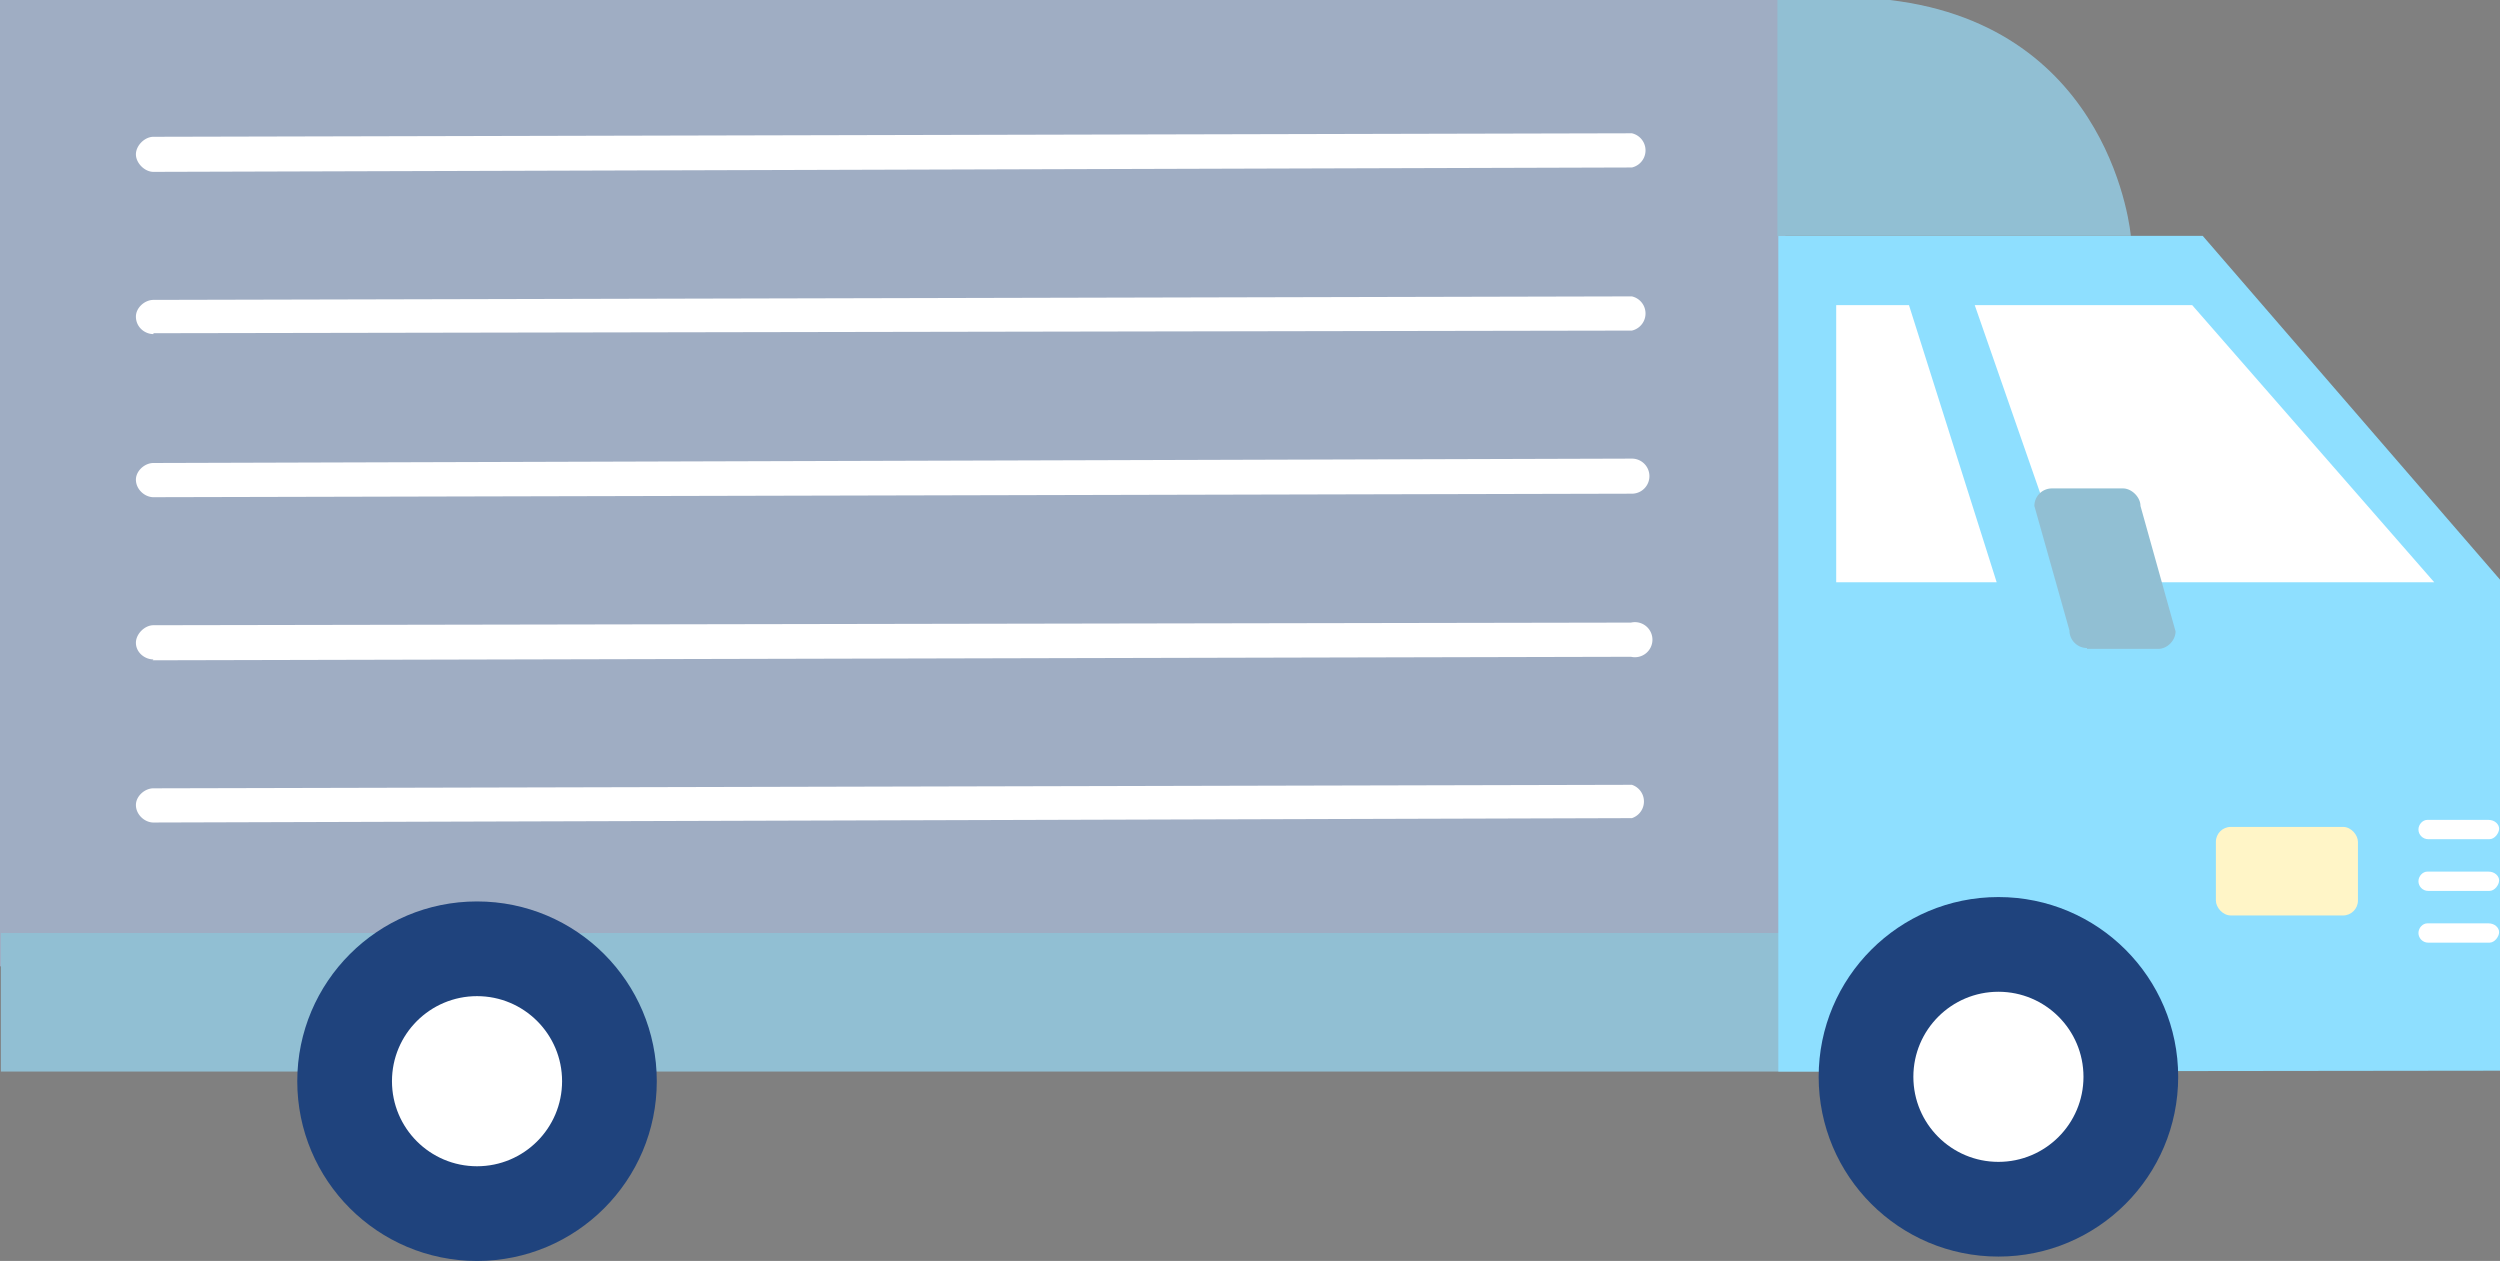 <svg xmlns="http://www.w3.org/2000/svg" width="285.1" height="143.8">
  <rect width="100%" height="100%" fill="#808080" stroke="none"/>
  <path d="M0 0h203.6v110.2H0z" style="fill:#9fadc3" transform="rotate(-180 101.8 55.1)"/>
  <path d="M17.5 19.6c-1 0-2-1-2-2s1-2 2-2l168.6-.4a2 2 0 0 1 0 3.9l-168.6.5ZM17.5 38.1c-1 0-2-.8-2-2 0-1 1-1.9 2-1.9l168.6-.4a2 2 0 0 1 0 3.9L17.5 38ZM17.5 56.7c-1 0-2-.9-2-2 0-1 1-1.9 2-1.9l168.6-.5a2 2 0 0 1 0 4l-168.6.4ZM17.5 75.2c-1 0-2-.8-2-1.9 0-1 1-2 2-2L186 71a2 2 0 1 1 0 3.9l-168.6.4ZM17.5 93.8c-1 0-2-.9-2-2 0-1 1-1.9 2-1.9l168.6-.4a2 2 0 0 1 0 3.8l-168.6.5Z" style="fill:#fff"/>
  <path d="M0 106.4h215.3v15.8H0z" style="fill:#91bfd3" transform="rotate(-180 107.7 114.3)"/>
  <path d="M285.1 122.1v-56l-33.9-39.2h-48.4v95.3l82.3-.1z" style="fill:#8edfff"/>
  <path d="M209.4 34.8v31.6h18.3l-10-31.6h-8.3zM225.2 34.8l11 31.6h41.4L250 34.8h-24.8z" style="fill:#fff"/>
  <path d="M243 26.9S241 3 215.5 0h-12.8v26.9h40.1Z" style="fill:#91bfd3"/>
  <rect width="16.2" height="10.1" x="252.7" y="94.2" rx="1.7" ry="1.7" style="fill:#fff5c7" transform="rotate(-180 260.8 99.3)"/>
  <path d="M283.9 101.6h-7c-.6 0-1.1-.5-1.1-1.1s.5-1.1 1-1.1h7c.7 0 1.2.5 1.2 1s-.5 1.2-1.1 1.2ZM283.9 107.5h-7c-.6 0-1.1-.5-1.1-1.1s.5-1.1 1-1.1h7c.7 0 1.2.5 1.2 1s-.5 1.2-1.1 1.2ZM283.9 95.7h-7c-.6 0-1.1-.5-1.1-1.1s.5-1.1 1-1.1h7c.7 0 1.2.5 1.2 1s-.5 1.2-1.1 1.2Z" style="fill:#fff"/>
  <path d="M238 74h8.1c1.1 0 2-1 2-2l-4-14.3c0-1-1-2-2-2H234a2 2 0 0 0-2 2l4 14.2c0 1.1.9 2 2 2Z" style="fill:#91bfd3"/>
  <circle cx="227.9" cy="122.8" r="20.5" style="fill:#1f437d"/>
  <circle cx="227.9" cy="122.8" r="9.7" style="fill:#fff"/>
  <circle cx="54.4" cy="123.3" r="20.5" style="fill:#1f437d"/>
  <circle cx="54.4" cy="123.3" r="9.7" style="fill:#fff"/>
</svg>
